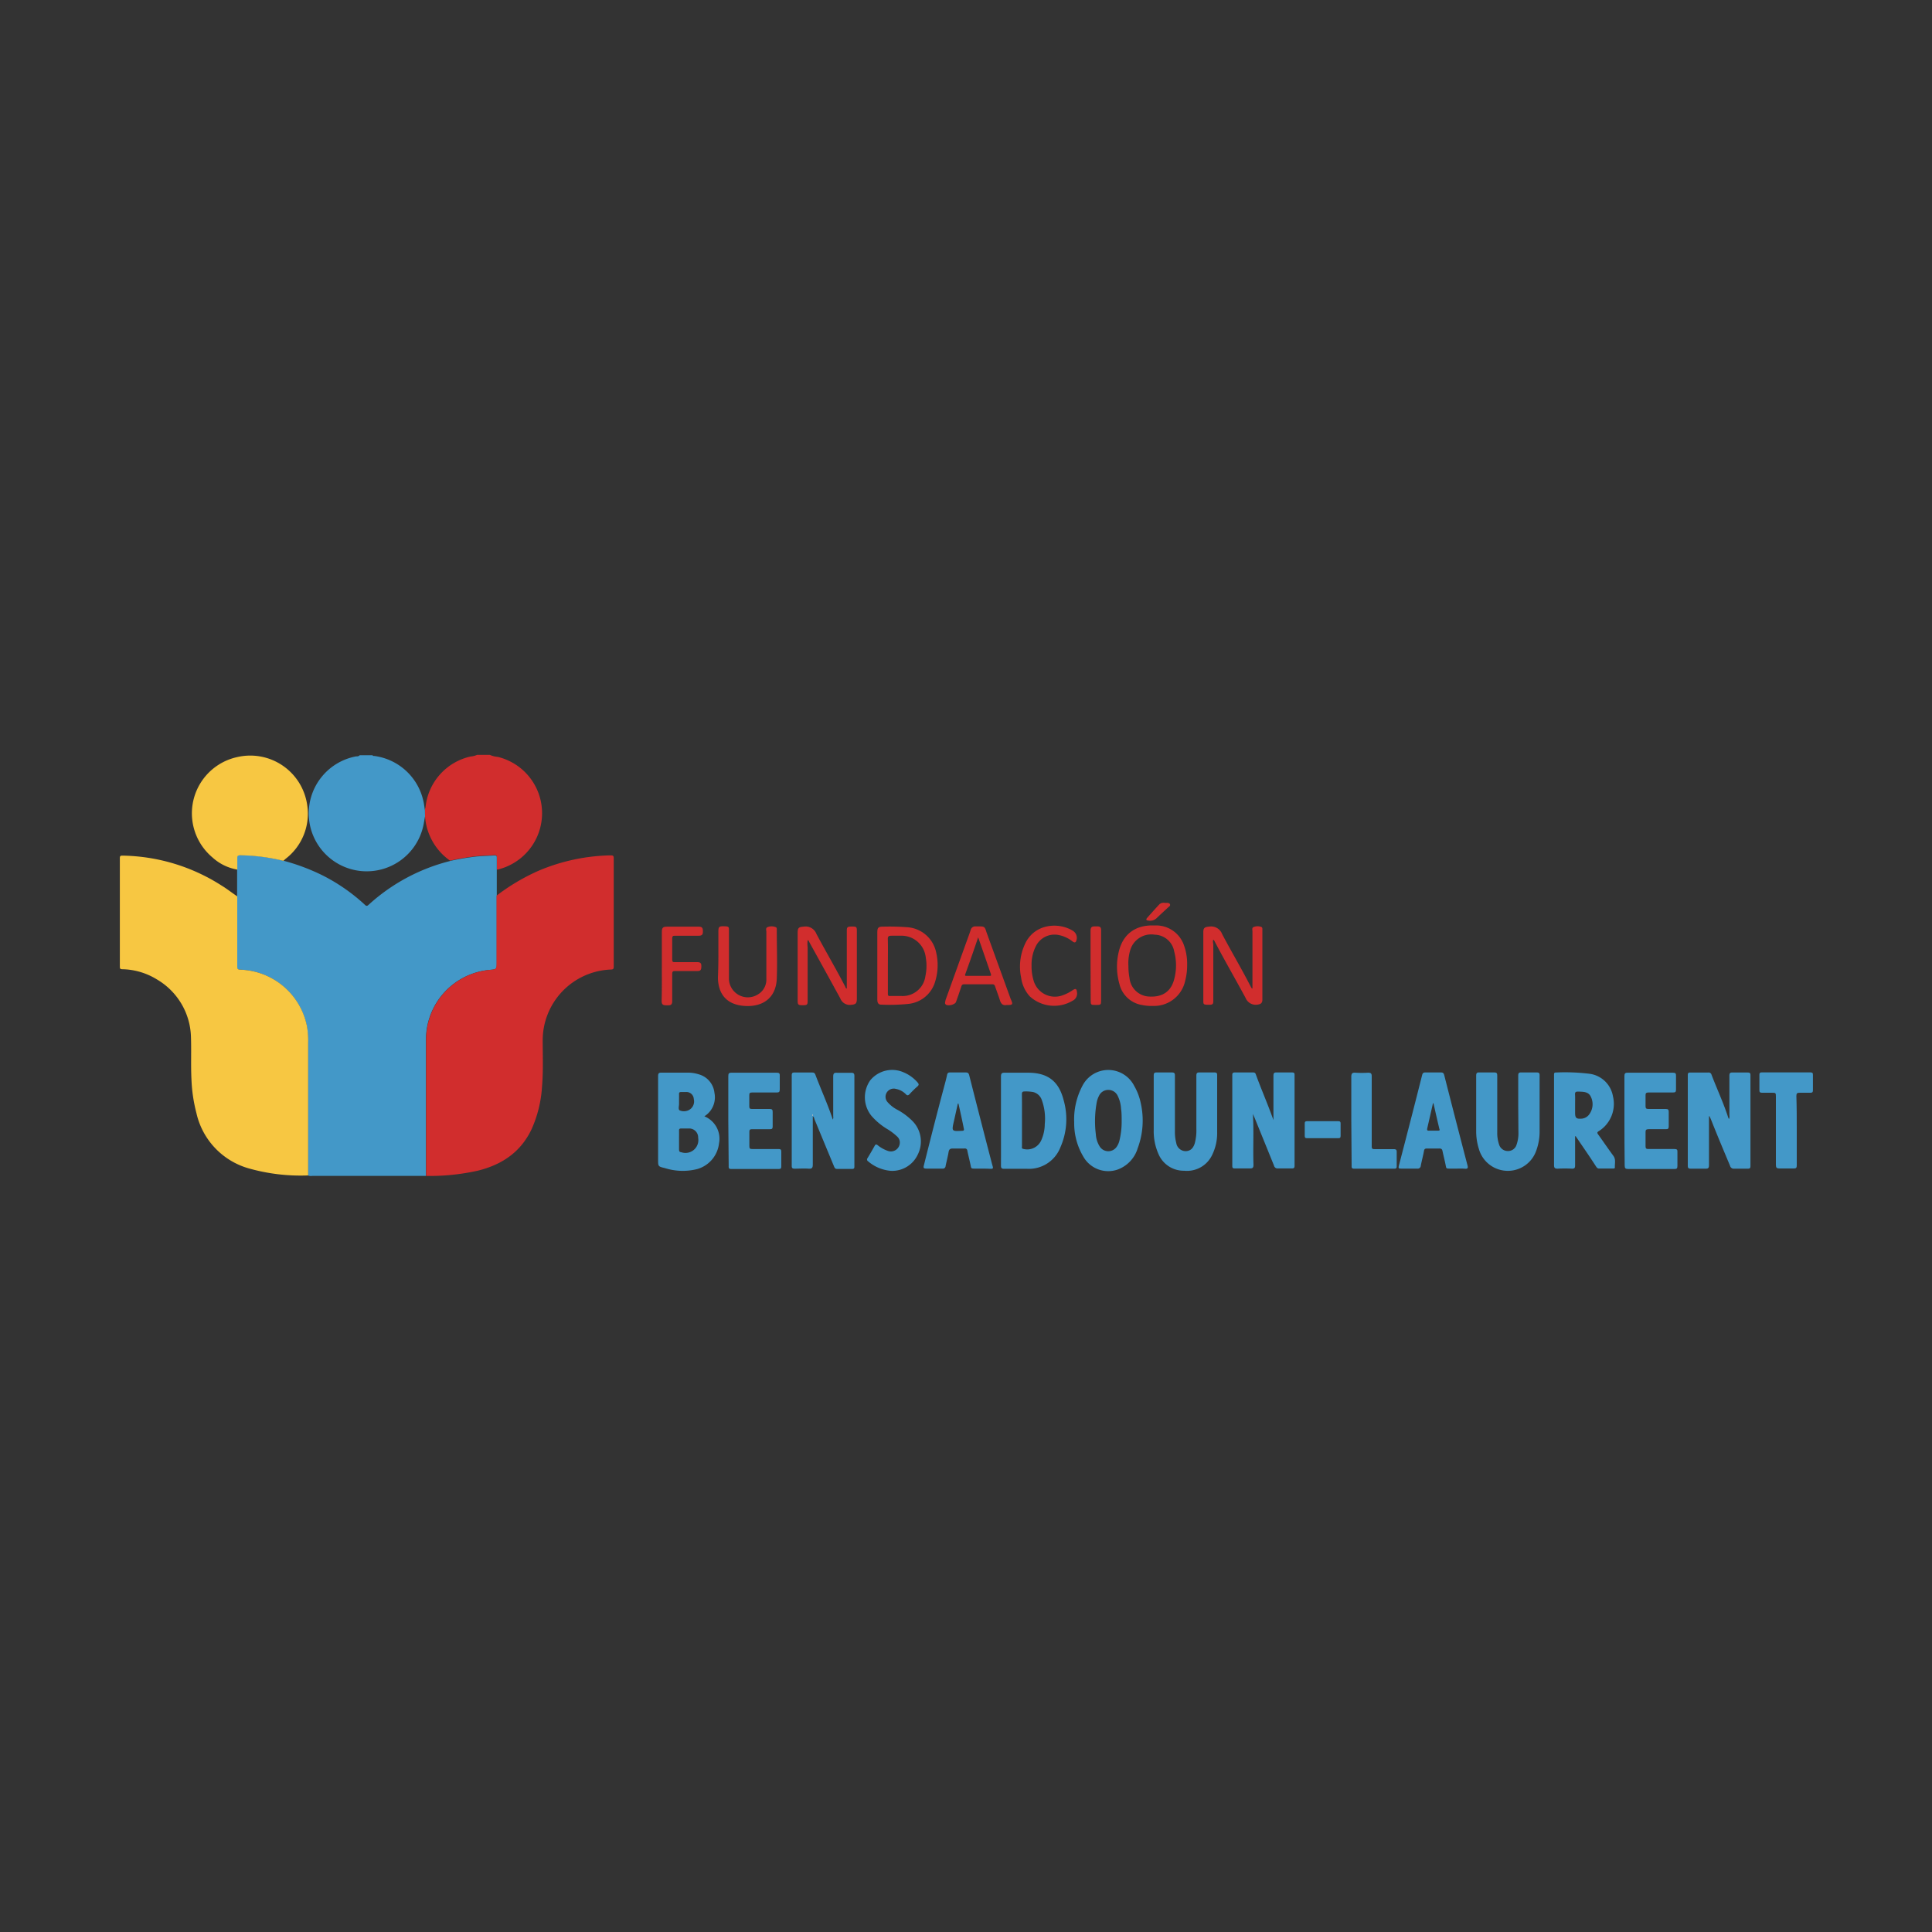 <svg id="Layer_1" data-name="Layer 1" xmlns="http://www.w3.org/2000/svg" viewBox="0 0 300 300"><rect x="0" y="0" width="300" height="300" fill="#333333" stroke="none"/><defs><style>.cls-1{fill:#4398c8;}.cls-2{fill:#d12d2d;}.cls-3{fill:#f7c742;}.cls-4{fill:#fefefe;}</style></defs><path class="cls-1" d="M66,126.76c-.11.56-.18,1.14-.32,1.69a9,9,0,1,1-10.39-11c.19,0,.42,0,.56-.18h2c.06.16.21.1.32.12a9,9,0,0,1,7.53,6.82c.14.52.19,1.06.28,1.6Z"/><path class="cls-2" d="M66,126.76v-1c0-.12,0-.24.07-.36a9,9,0,0,1,7-7.93,3.11,3.11,0,0,0,1-.25h2a3.78,3.78,0,0,0,1.23.31,9,9,0,0,1,0,17.49.9.9,0,0,1-.16,0c0-.63,0-1.26,0-1.89,0-.27-.08-.37-.36-.35-.9.06-1.81.09-2.72.16a39.62,39.62,0,0,0-4.18.7A9.16,9.16,0,0,1,66,126.76Z"/><path class="cls-1" d="M69.88,133.69a39.62,39.62,0,0,1,4.18-.7c.91-.07,1.82-.1,2.72-.16.28,0,.37.08.36.35,0,.63,0,1.26,0,1.89v4c0,.22,0,.45,0,.68v9.64c0,1.12,0,1.12-1.1,1.21a10.88,10.88,0,0,0-9.9,10.76v20.54c0,.23,0,.46,0,.69l-17.64,0a1.28,1.28,0,0,1-.67-.06c0-.21,0-.42,0-.63V161.94a12.31,12.31,0,0,0-.18-2.57,10.92,10.92,0,0,0-10.37-8.8c-.38,0-.46-.13-.46-.48,0-3.64,0-7.27,0-10.9V135c0-.58,0-1.16,0-1.74,0-.4.12-.49.5-.48a29.78,29.78,0,0,1,6.65.86,32.46,32.46,0,0,1,6.1,2.28,28.74,28.74,0,0,1,6.52,4.51c.19.17.32.37.63.08a29.31,29.31,0,0,1,12.51-6.77A.5.5,0,0,0,69.88,133.69Z"/><path class="cls-3" d="M36.84,139.19c0,3.63,0,7.26,0,10.9,0,.35.08.46.46.48a10.92,10.92,0,0,1,10.37,8.8,12.31,12.31,0,0,1,.18,2.57v19.95c0,.21,0,.42,0,.63a29.54,29.54,0,0,1-9.35-1.13,11.56,11.56,0,0,1-8-8.55,24.29,24.29,0,0,1-.77-5.23c-.11-2.23,0-4.45-.08-6.68a10.68,10.68,0,0,0-5.31-8.86A10.6,10.6,0,0,0,19,150.5c-.29,0-.39-.07-.39-.38q0-8.44,0-16.89c0-.32.12-.37.4-.37a29.3,29.3,0,0,1,15.35,4.62C35.22,138,36,138.62,36.84,139.19Z"/><path class="cls-2" d="M66.17,182.6c0-.23,0-.46,0-.69V161.37A10.88,10.88,0,0,1,76,150.61c1.1-.09,1.1-.09,1.1-1.21v-9.64c0-.23,0-.46,0-.68a32,32,0,0,1,6.55-3.88,30,30,0,0,1,11.2-2.38c.35,0,.45.09.45.44q0,8.43,0,16.85c0,.34-.09.43-.44.44a11,11,0,0,0-10.59,11c0,2.36.1,4.73-.1,7.1a18.94,18.94,0,0,1-1.63,6.7c-1.7,3.59-4.66,5.54-8.42,6.45A34.71,34.71,0,0,1,66.17,182.6Z"/><path class="cls-3" d="M44,133.67a29.78,29.78,0,0,0-6.65-.86c-.38,0-.53.08-.5.48,0,.58,0,1.16,0,1.74A7.61,7.61,0,0,1,33,133.15a8.94,8.94,0,0,1,3.83-15.59A8.93,8.93,0,0,1,47.7,125a8.83,8.83,0,0,1-3.37,8.37Z"/><path class="cls-1" d="M265.37,173.34c0,2.52,0,5,0,7.57,0,.43-.1.58-.55.56-.75,0-1.51,0-2.27,0-.32,0-.47-.06-.47-.43,0-4.7,0-9.41,0-14.11,0-.29.08-.39.38-.39.94,0,1.87,0,2.8,0a.45.45,0,0,1,.5.33c.86,2.26,1.89,4.45,2.63,6.76,0,0,.06.08.09.13a1.07,1.07,0,0,0,.06-.58c0-2,0-4.07,0-6.11,0-.39.07-.56.52-.53.77,0,1.54,0,2.31,0,.31,0,.44.06.44.4,0,4.7,0,9.41,0,14.11,0,.31-.08.43-.41.42-.7,0-1.41,0-2.11,0a.59.59,0,0,1-.65-.45c-1-2.39-2-4.76-2.94-7.14-.08-.19-.17-.38-.25-.56Z"/><path class="cls-1" d="M126.21,173.28c0,2.51,0,5,0,7.52,0,.52-.1.71-.65.67-.72-.05-1.44,0-2.16,0-.34,0-.46-.08-.46-.44q0-7,0-14.06c0-.36.12-.44.45-.43.9,0,1.79,0,2.69,0,.26,0,.42.05.52.31.88,2.33,1.92,4.59,2.72,7a.86.86,0,0,0,.06-.52c0-2.05,0-4.11,0-6.16,0-.5.15-.62.61-.59.72,0,1.45,0,2.17,0,.43,0,.51.14.51.53q0,6.41,0,12.79c0,.43,0,.85,0,1.27,0,.24-.08.34-.33.34q-1.19,0-2.37,0c-.31,0-.38-.19-.47-.41-1-2.41-2-4.82-3-7.24-.07-.18-.09-.41-.29-.53l0-.26C126.1,173.14,126.09,173.22,126.21,173.28Z"/><path class="cls-1" d="M197.74,173.93c0-2.32,0-4.6,0-6.88,0-.42.11-.54.52-.52.79,0,1.58,0,2.37,0,.3,0,.39.08.39.38q0,7.07,0,14.11c0,.33-.11.42-.42.41-.72,0-1.44,0-2.16,0a.55.55,0,0,1-.61-.43c-1-2.47-2-4.93-3-7.39l-.28-.64c.16,2.69,0,5.29.09,7.88,0,.47-.12.6-.58.58-.76,0-1.51,0-2.27,0-.29,0-.44,0-.44-.39q0-7.06,0-14.11c0-.35.13-.4.43-.4.92,0,1.83,0,2.74,0,.2,0,.36,0,.46.23C195.84,169.14,196.87,171.46,197.74,173.93Z"/><path class="cls-1" d="M109.37,173.34a3.75,3.75,0,0,1,2.28,4.19,4.7,4.7,0,0,1-3.38,4,9.19,9.19,0,0,1-5-.14c-1.09-.26-1.08-.26-1.08-1.37q0-6.45,0-12.9c0-.43.09-.57.54-.56,1.32,0,2.64,0,4,0a5.54,5.54,0,0,1,1.77.26,3.34,3.34,0,0,1,2.44,2.88A3.47,3.47,0,0,1,109.37,173.34ZM105.44,177c0,.47,0,.95,0,1.42s.12.45.42.52a2,2,0,0,0,2.55-2.27,1.39,1.39,0,0,0-1.43-1.44c-.4,0-.8,0-1.2,0-.25,0-.35.08-.34.33C105.45,176,105.44,176.47,105.44,177Zm0-6c0,.14,0,.28,0,.42,0,.34-.16.84.1,1a1.68,1.68,0,0,0,1.32,0,1.51,1.51,0,0,0,.87-1.77,1.14,1.14,0,0,0-1.25-1.08h-.73c-.23,0-.32.09-.31.31C105.45,170.19,105.44,170.58,105.44,171Z"/><path class="cls-1" d="M244.58,176.45c0,1.5,0,3,0,4.51,0,.4-.09.52-.49.51a20.55,20.55,0,0,0-2.22,0c-.43,0-.56-.11-.56-.56,0-3.93,0-7.86,0-11.79v-2.21c0-.21,0-.39.29-.37a30.71,30.71,0,0,1,5.25.2,4.25,4.25,0,0,1,3.61,3.5,5,5,0,0,1-2.18,5.39c-.35.2-.26.33-.09.57.78,1.08,1.53,2.19,2.32,3.26.44.58.21,1.21.25,1.82,0,.18-.19.17-.33.17-.7,0-1.41,0-2.11,0-.29,0-.39-.18-.52-.37-1-1.56-2.09-3.11-3.14-4.67Zm0-4.95v1.27c0,.86.2,1,1.07.93a1.61,1.61,0,0,0,1.2-.77,2.64,2.64,0,0,0,.16-2.66c-.39-.79-1.2-.73-1.93-.77-.38,0-.54.06-.51.48S244.58,171,244.58,171.5Z"/><path class="cls-1" d="M155.43,174c0-2.28,0-4.56,0-6.84,0-.51.16-.6.61-.59,1.2,0,2.4,0,3.59,0,3,0,4.76,1.26,5.52,4.22a10.79,10.79,0,0,1-.49,7.36,5.24,5.24,0,0,1-5.19,3.34c-1.18,0-2.36,0-3.54,0-.39,0-.5-.1-.5-.5C155.44,178.63,155.43,176.3,155.43,174Zm3.26,0v4c0,.16-.08.34.2.4a2.38,2.38,0,0,0,2.8-1.35,6.18,6.18,0,0,0,.54-2.5,8.49,8.49,0,0,0-.47-3.77,1.89,1.89,0,0,0-1.3-1.2,6.23,6.23,0,0,0-1.36-.1c-.33,0-.42.11-.42.42C158.7,171.29,158.69,172.64,158.69,174Z"/><path class="cls-1" d="M235.75,171.78c0-1.58,0-3.16,0-4.74,0-.37.07-.53.49-.51.79,0,1.58,0,2.37,0,.33,0,.46.07.46.43,0,2.88,0,5.76,0,8.64a8.63,8.63,0,0,1-.53,3.09,4.67,4.67,0,0,1-8.89-.25,9.12,9.12,0,0,1-.43-2.74c0-2.88,0-5.76,0-8.64,0-.4.08-.56.51-.53.76,0,1.52,0,2.27,0,.4,0,.49.11.49.5,0,3,0,5.93,0,8.89a5.53,5.53,0,0,0,.29,1.81,1.41,1.41,0,0,0,1.33,1,1.37,1.37,0,0,0,1.37-.95,5.33,5.33,0,0,0,.3-2Z"/><path class="cls-1" d="M166.8,174.29a11.13,11.13,0,0,1,1.27-5.67,4.51,4.51,0,0,1,8.05,0,8.88,8.88,0,0,1,1,2.6,12.31,12.31,0,0,1-.46,7.08,5.07,5.07,0,0,1-3.15,3.32,4.44,4.44,0,0,1-5.28-2A10.09,10.09,0,0,1,166.8,174.29Zm7.37-.24c0-.67,0-1.27-.09-1.86a5.16,5.16,0,0,0-.51-2,1.6,1.6,0,0,0-1.46-.95,1.58,1.58,0,0,0-1.47.94,3.63,3.63,0,0,0-.33.94,16.25,16.25,0,0,0-.15,5,4.07,4.07,0,0,0,.59,1.89,1.58,1.58,0,0,0,2.69,0,2.92,2.92,0,0,0,.35-.76A12.27,12.27,0,0,0,174.17,174.05Z"/><path class="cls-1" d="M189,171.71c0,1.37,0,2.74,0,4.11a7.63,7.63,0,0,1-.75,3.46,4.32,4.32,0,0,1-4.38,2.51,4.25,4.25,0,0,1-4-2.64,8.68,8.68,0,0,1-.72-3.69c0-2.82,0-5.65,0-8.47,0-.38.12-.47.48-.46q1.16,0,2.31,0c.4,0,.5.1.5.49,0,2.9,0,5.8,0,8.69a6.6,6.6,0,0,0,.21,1.77,1.49,1.49,0,0,0,1.41,1.27c.73,0,1.22-.39,1.47-1.25a7.7,7.7,0,0,0,.24-2.24q0-4.09,0-8.21c0-.42.11-.54.53-.52.75,0,1.51,0,2.26,0,.36,0,.45.11.44.45C189,168.56,189,170.13,189,171.71Z"/><path class="cls-1" d="M152.49,181.46c-.42,0-.84,0-1.26,0s-.43-.1-.49-.4c-.16-.79-.36-1.57-.53-2.36a.37.37,0,0,0-.45-.36c-.6,0-1.2,0-1.79,0-.41,0-.59.1-.67.52-.12.74-.32,1.47-.47,2.21a.42.42,0,0,1-.5.39c-.82,0-1.65,0-2.47,0-.43,0-.51-.1-.4-.51,1-4,2-7.93,3.06-11.9.19-.72.39-1.42.54-2.14.07-.32.21-.39.5-.38.79,0,1.59,0,2.38,0,.34,0,.47.09.56.44q1.65,6.5,3.34,13c.1.37.19.75.3,1.12s0,.41-.33.4S152.93,181.46,152.49,181.46Zm-3.66-10.09h-.1l-.6,2.7c-.37,1.61-.37,1.61,1.27,1.52h0c.23,0,.32-.07.27-.31C149.42,174,149.12,172.67,148.83,171.37Z"/><path class="cls-1" d="M226.27,181.46c-.42,0-.84,0-1.26,0s-.44-.07-.5-.39c-.14-.77-.35-1.53-.51-2.3-.06-.32-.18-.44-.52-.43-.63,0-1.26,0-1.9,0-.27,0-.4.06-.46.35-.14.78-.35,1.54-.5,2.31a.48.48,0,0,1-.57.46c-.82,0-1.65,0-2.47,0-.34,0-.47,0-.37-.44q1.83-7,3.62-14.09c.08-.32.22-.41.54-.4q1.19,0,2.37,0c.33,0,.44.11.52.42q1.78,7,3.61,14c.1.37.07.57-.39.53S226.68,181.46,226.27,181.46Zm-3.68-10.15h-.08c-.3,1.34-.61,2.68-.91,4,0,.24.09.26.27.26.46,0,.91,0,1.37,0s.28-.16.24-.37C223.18,173.92,222.88,172.62,222.59,171.31Z"/><path class="cls-1" d="M113.09,174c0-2.3,0-4.6,0-6.89,0-.4.08-.55.51-.54,2.32,0,4.64,0,7,0,.35,0,.5.07.48.46,0,.72,0,1.44,0,2.15,0,.39-.13.46-.48.46-1.27,0-2.53,0-3.8,0-.33,0-.47.08-.45.44,0,.58,0,1.16,0,1.73,0,.31.11.39.4.39.91,0,1.83,0,2.74,0,.36,0,.5.08.49.46,0,.76,0,1.51,0,2.27,0,.32-.11.42-.42.41-.94,0-1.87,0-2.8,0-.35,0-.4.14-.4.44,0,.73,0,1.47,0,2.21,0,.35.11.44.45.43,1.35,0,2.71,0,4.06,0,.33,0,.46.07.45.43,0,.75,0,1.51,0,2.26,0,.27-.05.41-.37.41q-3.72,0-7.43,0c-.44,0-.37-.27-.37-.52Z"/><path class="cls-1" d="M252.24,174c0-2.3,0-4.6,0-6.89,0-.4.08-.55.51-.54q3.48,0,7,0c.4,0,.52.09.5.49,0,.7,0,1.41,0,2.11,0,.36-.08.48-.46.47-1.27,0-2.54,0-3.8,0-.37,0-.49.11-.47.48,0,.54,0,1.09,0,1.63,0,.33.08.46.44.45.9,0,1.8,0,2.69,0,.38,0,.48.12.47.48,0,.73,0,1.47,0,2.21,0,.34-.09.46-.44.45-.9,0-1.79,0-2.69,0-.38,0-.48.12-.47.48,0,.72,0,1.44,0,2.15,0,.34.08.46.44.45,1.36,0,2.71,0,4.06,0,.34,0,.47.08.45.43,0,.74,0,1.48,0,2.21,0,.39-.13.47-.48.46q-3.58,0-7.17,0c-.41,0-.54-.11-.54-.53C252.25,178.59,252.24,176.28,252.24,174Z"/><path class="cls-1" d="M138.36,181.81a6.21,6.21,0,0,1-3.56-1.48.33.33,0,0,1-.09-.5c.38-.63.75-1.26,1.11-1.91.14-.26.27-.25.48-.08a5.24,5.24,0,0,0,1.51.85,1.39,1.39,0,0,0,1.91-1.41,1.25,1.25,0,0,0-.39-.78,8.9,8.9,0,0,0-1.64-1.23,10.28,10.28,0,0,1-2.37-2,4.58,4.58,0,0,1-.18-5.53,4.4,4.4,0,0,1,5.19-1.22,5.84,5.84,0,0,1,2.15,1.56c.2.23.24.38,0,.6a15,15,0,0,0-1.21,1.18c-.24.26-.39.31-.66,0a2.91,2.91,0,0,0-1.47-.77,1.28,1.28,0,0,0-1.43.53,1.25,1.25,0,0,0,.08,1.48,5.25,5.25,0,0,0,1.6,1.25,9.91,9.91,0,0,1,2.42,1.85,4.51,4.51,0,0,1,.71,5.06A4.38,4.38,0,0,1,138.36,181.81Z"/><path class="cls-1" d="M279,175.53c0,1.81,0,3.62,0,5.42,0,.36-.08.5-.47.49-.73,0-1.47,0-2.21,0-.44,0-.56-.13-.56-.56,0-3.51,0-7,0-10.53,0-.67,0-.67-.68-.67-.49,0-1,0-1.48,0-.28,0-.41-.08-.4-.39,0-.8,0-1.61,0-2.42,0-.28.11-.35.37-.35h7.54c.28,0,.41.06.4.38,0,.8,0,1.61,0,2.42,0,.28-.11.36-.37.36-.57,0-1.13,0-1.69,0-.39,0-.51.09-.51.5C279,172,279,173.74,279,175.53Z"/><path class="cls-2" d="M194.48,153.48q0-4.42,0-8.85c0-.24-.13-.58.21-.69a1.61,1.61,0,0,1,1.18,0c.17.08.15.26.15.42v10.9c0,.47-.25.67-.71.73a1.69,1.69,0,0,1-1.88-1c-1.61-3-3.36-6-4.92-9,0,0-.05,0-.11-.09-.12.29,0,.57,0,.85,0,2.88,0,5.75,0,8.63,0,.58-.08.65-.8.64s-.75-.07-.75-.64V144.78c0-.71.2-.83.92-.9a1.83,1.83,0,0,1,2,1.16c1.43,2.71,3,5.35,4.4,8.08.07.13.15.26.23.39Z"/><path class="cls-2" d="M125.41,146a4.33,4.33,0,0,0,0,1.08c0,2.77,0,5.55,0,8.32,0,.62-.08.69-.76.69s-.79-.06-.79-.7V144.88c0-.84.16-.93,1-1a1.79,1.79,0,0,1,1.91,1.13c1.47,2.77,3.07,5.47,4.51,8.26,0,.09.06.2.21.24v-1.73c0-2.4,0-4.81,0-7.21,0-.62.09-.7.81-.7s.75.08.75.7V155.1c0,.73-.19.87-.89.93a1.57,1.57,0,0,1-1.68-1q-2.4-4.38-4.82-8.75C125.6,146.19,125.59,146,125.41,146Z"/><path class="cls-1" d="M209.83,174c0-2.26,0-4.52,0-6.79,0-.55.17-.68.68-.64a15.06,15.06,0,0,0,1.9,0c.45,0,.59.09.59.57,0,3.23,0,6.46,0,9.69v.94c0,.67,0,.67.7.67.9,0,1.79,0,2.69,0,.35,0,.5.06.49.45,0,.74,0,1.48,0,2.21,0,.27-.07.37-.35.37q-3.14,0-6.28,0c-.42,0-.37-.25-.37-.52Z"/><path class="cls-2" d="M184.34,149.82a9.57,9.57,0,0,1-.31,2.5,4.94,4.94,0,0,1-5,3.88,7.24,7.24,0,0,1-1.68-.14,4.32,4.32,0,0,1-3.53-3.28,9.83,9.83,0,0,1-.05-5.19c.72-2.72,2.75-4,5.47-3.88a4.57,4.57,0,0,1,4.58,3A8.42,8.42,0,0,1,184.34,149.82Zm-9.12.17a10,10,0,0,0,.17,1.89,3.19,3.19,0,0,0,3,2.86c2,.13,3.34-.68,3.88-2.48a8.33,8.33,0,0,0,.06-4.51,3.14,3.14,0,0,0-3-2.61,3.41,3.41,0,0,0-3.79,2.27A7.06,7.06,0,0,0,175.22,150Z"/><path class="cls-2" d="M136.23,149.94v-5.15c0-.74.16-.91.9-.9a36.69,36.69,0,0,1,3.78.09,4.92,4.92,0,0,1,4.46,3.93,8.57,8.57,0,0,1-.13,4.41,4.84,4.84,0,0,1-4.24,3.57,28.87,28.87,0,0,1-4.16.11c-.51,0-.61-.37-.61-.8Zm1.64,0c0,1.44,0,2.88,0,4.32,0,.27,0,.42.36.4.6,0,1.2,0,1.8,0a3.55,3.55,0,0,0,3.66-3.06,7.6,7.6,0,0,0,.06-2.93,3.78,3.78,0,0,0-3.93-3.37c-.46,0-.92,0-1.37,0s-.61.08-.59.56C137.9,147.18,137.87,148.55,137.87,149.92Z"/><path class="cls-2" d="M156.27,156.06c-.5.09-.82-.14-1-.73s-.5-1.42-.74-2.13c-.08-.24-.17-.37-.47-.36h-4.32c-.28,0-.39.09-.47.35-.26.81-.54,1.6-.82,2.39-.16.44-1.34.71-1.63.36-.17-.2,0-.43,0-.65q1.5-4.17,3-8.34c.3-.84.62-1.68.9-2.52a.72.72,0,0,1,.76-.58l.43,0c.93,0,1,0,1.27.9q1.88,5.19,3.76,10.37C157.34,156,157.29,156.06,156.27,156.06Zm-4.38-10.51c-.68,2-1.32,3.85-2,5.71-.11.3.06.27.24.27h3.48c.25,0,.35,0,.24-.32C153.22,149.37,152.58,147.52,151.89,145.55Z"/><path class="cls-2" d="M111.55,148.24v-3.58c0-.75.1-.85.89-.83s.75.1.75.77c0,1.33,0,2.67,0,4,0,1.16,0,2.32,0,3.48a2.94,2.94,0,0,0,4.55,2.3A2.66,2.66,0,0,0,119,152c0-2.42,0-4.85,0-7.27,0-.26-.15-.62.17-.76a1.7,1.7,0,0,1,1.29,0c.18.07.16.26.16.42,0,2.52.09,5.06,0,7.58-.14,3.11-2.31,4.46-5.14,4.22-2.58-.22-3.94-1.75-4-4.33C111.53,150.63,111.55,149.44,111.55,148.24Z"/><path class="cls-2" d="M160.18,149.93a7.48,7.48,0,0,0,.29,2.23,3.44,3.44,0,0,0,4.56,2.38,6.41,6.41,0,0,0,1.54-.79c.47-.31.61-.22.67.36a1.24,1.24,0,0,1-.7,1.29,5.61,5.61,0,0,1-6.63-.68,5.37,5.37,0,0,1-1.35-2.92,8.31,8.31,0,0,1,.77-5.56c1.61-2.92,5.25-3,7.29-1.69a1.28,1.28,0,0,1,.51,1.52c-.13.4-.38.27-.61.1a5,5,0,0,0-2.24-1,3.23,3.23,0,0,0-3.4,1.69A6.35,6.35,0,0,0,160.18,149.93Z"/><path class="cls-2" d="M102.77,150.05v-5.32c0-.68.16-.84.84-.84,1.63,0,3.27,0,4.9,0,.56,0,.63.26.64.71s-.1.71-.65.7c-1.23,0-2.46,0-3.69,0-.31,0-.43.07-.43.41,0,1.1,0,2.21,0,3.31,0,.31.1.39.39.38,1.18,0,2.36,0,3.54,0,.53,0,.61.26.6.69s-.08.71-.61.69c-1.16,0-2.32,0-3.48,0-.35,0-.44.1-.44.44,0,1.42,0,2.84,0,4.26,0,.48-.19.63-.61.62h-.37c-.49,0-.67-.17-.66-.68C102.79,153.6,102.77,151.82,102.77,150.05Z"/><path class="cls-2" d="M169.34,149.89c0-1.79,0-3.58,0-5.37,0-.48.15-.68.62-.67h.47c.39,0,.56.15.55.58,0,.75,0,1.51,0,2.26v8.69c0,.64-.05.67-.81.67s-.81,0-.81-.68Z"/><path class="cls-1" d="M205.38,176.74c-.8,0-1.61,0-2.42,0-.27,0-.37-.08-.36-.36,0-.65,0-1.29,0-1.94,0-.25.09-.34.34-.34q2.44,0,4.89,0c.25,0,.34.09.34.34,0,.65,0,1.29,0,1.94,0,.28-.09.37-.37.36C207,176.73,206.19,176.74,205.38,176.74Z"/><path class="cls-2" d="M180.88,140.2h.26c.21,0,.46,0,.54.23s-.15.34-.28.46c-.62.58-1.25,1.14-1.85,1.73a1.48,1.48,0,0,1-1.32.31c-.26,0-.28-.2-.13-.37.64-.72,1.28-1.45,1.94-2.15A1,1,0,0,1,180.88,140.2Z"/><path class="cls-4" d="M126.21,173.28c-.12-.06-.11-.14,0-.26l0,.26Z"/></svg>
